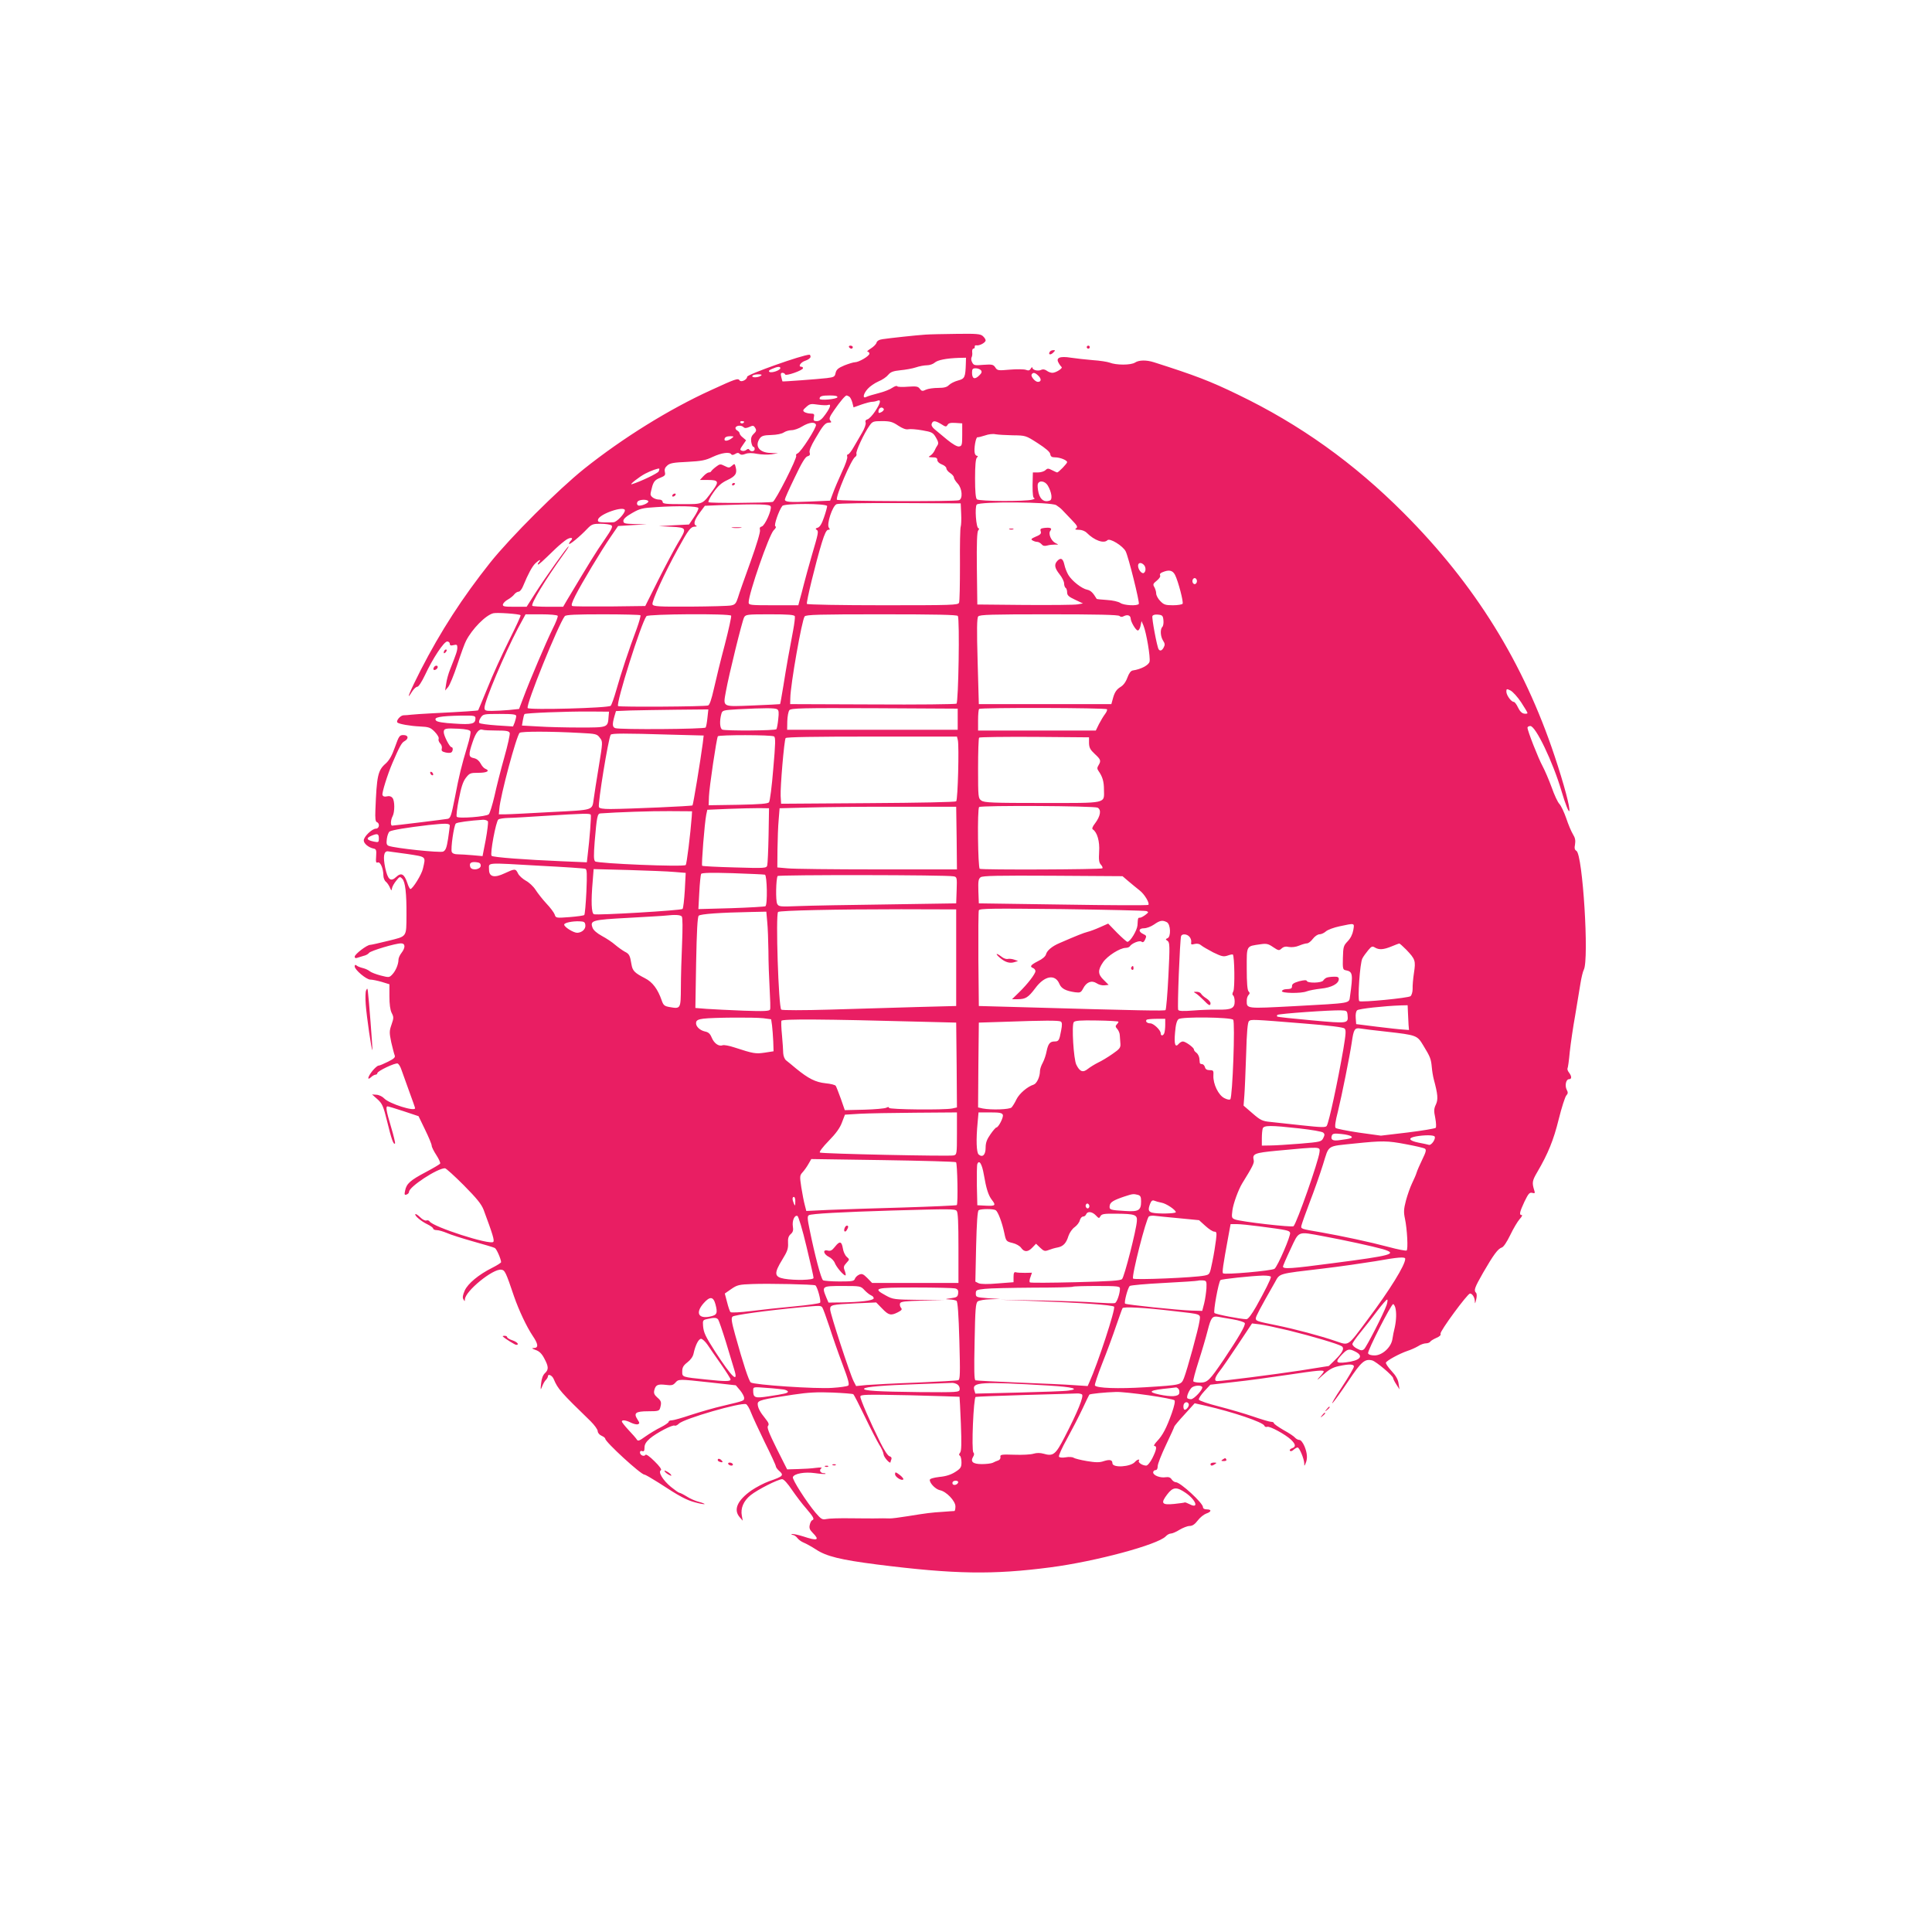 <?xml version="1.0" standalone="no"?>
<!DOCTYPE svg PUBLIC "-//W3C//DTD SVG 20010904//EN"
 "http://www.w3.org/TR/2001/REC-SVG-20010904/DTD/svg10.dtd">
<svg version="1.0" xmlns="http://www.w3.org/2000/svg"
 width="1280pt" height="1280pt" viewBox="0 0 1280 1280"
 preserveAspectRatio="xMidYMid meet">
<g transform="translate(0,1280) scale(0.1,-0.1)"
fill="#e91e63" stroke="none">
<path d="M6130 10583 c-60 -4 -236 -23 -282 -30 -24 -3 -38 -12 -41 -24 -3
-10 -20 -27 -38 -38 -19 -12 -28 -21 -21 -21 6 0 12 -6 12 -13 0 -16 -70 -57
-96 -57 -10 0 -42 -10 -70 -21 -41 -17 -53 -28 -58 -50 -5 -25 -10 -28 -58
-34 -60 -7 -292 -24 -294 -22 -1 1 -4 14 -8 30 -5 20 -3 27 8 27 8 0 16 -5 18
-11 4 -12 118 27 118 42 0 5 -4 9 -10 9 -25 0 -6 30 25 40 19 6 35 18 35 26 0
8 -3 14 -7 14 -45 0 -413 -131 -413 -146 0 -20 -41 -39 -50 -24 -10 16 -27 10
-190 -65 -277 -126 -584 -317 -840 -521 -172 -138 -486 -451 -622 -621 -185
-233 -328 -454 -460 -711 -73 -143 -104 -219 -58 -144 11 17 26 32 35 32 8 0
29 32 51 78 50 108 125 222 147 222 9 0 17 -7 17 -15 0 -11 7 -14 25 -9 21 5
25 3 25 -17 -1 -23 -6 -38 -48 -144 -11 -27 -23 -70 -26 -95 l-7 -45 19 22
c11 12 39 80 62 150 23 70 49 142 58 158 40 78 129 169 180 182 24 6 173 -4
181 -13 3 -3 -32 -78 -77 -168 -45 -90 -109 -230 -141 -311 -33 -80 -61 -148
-63 -151 -4 -3 -88 -9 -308 -20 -58 -3 -118 -7 -135 -9 -16 -2 -40 -4 -52 -4
-21 -1 -51 -37 -40 -48 11 -10 84 -23 148 -26 60 -3 70 -6 99 -35 18 -19 30
-39 26 -47 -3 -8 2 -21 10 -30 9 -9 14 -24 11 -35 -4 -14 2 -20 24 -25 16 -4
33 -4 39 0 12 8 13 35 1 35 -12 0 -51 76 -51 99 0 25 11 27 98 23 51 -3 75 -8
79 -18 3 -7 -6 -51 -20 -96 -40 -133 -55 -194 -83 -341 -24 -121 -29 -138 -48
-142 -21 -4 -355 -45 -368 -45 -12 0 -10 38 3 62 15 28 15 104 -1 122 -8 10
-21 14 -36 10 -16 -4 -26 -1 -30 9 -5 13 33 135 66 212 45 105 61 135 79 144
31 17 27 41 -6 41 -26 0 -30 -6 -56 -79 -20 -57 -38 -88 -61 -109 -53 -46 -60
-81 -69 -311 -2 -53 0 -74 10 -78 21 -8 16 -43 -6 -43 -26 0 -81 -53 -81 -78
0 -21 32 -47 65 -54 17 -3 20 -10 17 -51 -3 -38 -1 -46 11 -41 17 6 37 -41 37
-86 0 -15 7 -34 16 -41 9 -7 21 -25 27 -39 10 -23 11 -23 14 -5 2 12 15 34 28
50 22 28 25 29 40 13 20 -19 29 -97 28 -240 -1 -149 5 -140 -120 -171 -60 -15
-114 -27 -121 -27 -21 0 -102 -62 -102 -78 0 -9 6 -12 16 -8 9 3 28 9 42 13
15 3 32 12 37 20 11 14 174 63 212 63 29 0 30 -28 3 -63 -11 -14 -20 -34 -20
-45 0 -30 -18 -74 -41 -98 -20 -21 -22 -21 -77 -7 -31 8 -64 21 -72 28 -8 7
-28 17 -45 21 -16 4 -36 11 -42 17 -9 7 -13 5 -13 -6 0 -22 77 -87 103 -87 13
0 47 -7 75 -15 l52 -16 0 -80 c0 -52 5 -90 15 -110 14 -27 14 -34 -1 -77 -15
-43 -15 -53 -2 -117 9 -38 19 -78 23 -87 5 -13 -4 -22 -44 -42 -28 -14 -56
-26 -63 -26 -7 0 -25 -16 -40 -34 -32 -40 -38 -68 -10 -43 10 10 24 17 30 17
7 0 12 5 12 10 0 14 118 70 135 64 6 -3 17 -19 23 -37 6 -18 29 -81 51 -142
22 -60 41 -113 41 -117 1 -25 -173 30 -205 65 -11 12 -34 23 -50 24 l-30 2 36
-32 c32 -29 39 -46 64 -147 28 -116 42 -156 52 -146 3 2 -9 52 -26 109 -32
107 -37 137 -23 137 4 0 52 -14 106 -32 l99 -33 43 -89 c24 -49 44 -97 44
-106 0 -9 14 -37 31 -63 17 -26 28 -51 25 -56 -4 -6 -47 -31 -96 -57 -102 -54
-127 -76 -136 -122 -6 -27 -4 -31 10 -26 9 3 16 11 16 18 0 33 187 156 238
156 7 0 63 -51 125 -113 86 -87 116 -124 131 -162 61 -164 73 -204 64 -213
-22 -22 -399 99 -422 136 -4 6 -13 9 -21 6 -8 -3 -26 6 -41 21 -14 14 -29 24
-32 21 -8 -9 40 -49 81 -68 20 -10 37 -22 37 -28 0 -5 11 -10 24 -10 13 0 43
-9 67 -19 24 -11 103 -36 174 -56 72 -20 136 -39 143 -43 12 -6 41 -73 42 -94
0 -4 -26 -21 -58 -37 -92 -46 -162 -105 -183 -151 -13 -30 -16 -47 -9 -58 9
-15 9 -16 10 -1 1 54 186 205 241 197 24 -3 30 -15 85 -178 32 -92 83 -200
123 -260 37 -54 40 -80 9 -81 -18 0 -16 -3 11 -13 24 -8 41 -25 57 -56 29 -54
30 -74 4 -98 -13 -12 -22 -36 -25 -68 -5 -45 -4 -47 7 -19 6 16 17 36 25 43 7
7 13 18 13 23 0 20 29 7 39 -19 27 -64 46 -86 244 -278 26 -26 47 -55 47 -66
0 -10 11 -24 25 -30 14 -6 25 -15 25 -20 0 -21 236 -238 260 -238 6 0 47 -24
93 -53 142 -93 186 -116 244 -131 32 -9 59 -13 61 -11 2 2 -15 9 -38 15 -24 6
-60 22 -81 36 -21 13 -43 24 -48 24 -5 0 -30 18 -56 39 -53 44 -86 98 -67 110
8 4 -7 26 -42 60 -31 31 -56 49 -60 42 -9 -14 -36 -2 -36 16 0 9 6 13 15 9 11
-4 15 2 15 23 0 21 10 38 35 60 43 37 152 94 165 86 5 -3 18 3 28 13 33 33
410 142 445 129 7 -3 22 -27 32 -54 10 -26 51 -115 91 -197 41 -82 74 -154 74
-160 0 -6 9 -19 20 -29 36 -31 30 -38 -63 -70 -34 -12 -87 -40 -118 -61 -94
-66 -121 -128 -79 -177 l21 -24 -6 32 c-10 50 11 99 58 137 46 37 182 106 209
106 11 0 37 -29 65 -71 27 -39 69 -95 96 -125 47 -55 55 -70 38 -76 -5 -1 -13
-15 -16 -30 -5 -21 -1 -33 19 -53 49 -49 33 -56 -63 -24 -35 11 -68 18 -74 15
-7 -2 -4 -5 5 -5 9 -1 23 -10 31 -21 7 -10 26 -24 41 -30 15 -6 52 -26 81 -45
69 -46 163 -69 404 -100 515 -65 769 -69 1151 -19 299 39 710 150 763 205 10
11 25 19 35 19 9 0 35 11 57 25 22 13 52 25 66 25 19 0 35 11 54 36 15 20 40
40 56 46 36 12 38 28 4 28 -16 0 -25 6 -25 15 0 27 -150 165 -180 165 -8 0
-20 8 -27 18 -8 13 -20 18 -40 15 -36 -6 -83 12 -83 32 0 8 7 15 15 15 10 0
15 10 15 26 0 15 25 78 55 141 30 63 55 118 55 121 0 4 30 40 68 81 l67 74 75
-17 c178 -41 378 -108 387 -132 2 -7 11 -10 19 -7 16 6 118 -49 157 -85 32
-31 34 -48 7 -57 -11 -4 -18 -11 -14 -16 4 -6 13 -4 23 5 10 9 22 16 28 16 12
0 43 -75 44 -105 0 -20 1 -20 9 0 14 32 11 67 -7 112 -11 26 -25 43 -34 43 -9
0 -22 7 -29 15 -7 9 -42 32 -77 51 -34 20 -63 40 -63 45 0 5 -8 9 -18 9 -10 0
-64 16 -119 35 -55 19 -158 49 -228 67 -71 18 -130 38 -132 45 -3 7 14 32 36
56 l40 43 158 18 c87 9 245 31 352 47 202 30 241 34 241 22 0 -4 -15 -23 -33
-42 -17 -20 -7 -13 24 16 43 39 67 53 108 62 70 15 101 14 101 -3 0 -8 -36
-70 -81 -138 -45 -67 -72 -114 -60 -103 11 11 58 76 104 145 86 129 109 149
158 137 26 -7 139 -102 139 -118 0 -4 9 -23 21 -41 l21 -33 -6 38 c-3 27 -18
53 -46 83 -23 25 -40 50 -38 56 5 14 90 60 143 78 22 7 53 21 70 31 16 11 40
19 52 19 12 0 25 5 29 11 3 6 22 17 40 25 22 9 32 19 28 28 -6 15 179 266 195
266 15 0 31 -25 32 -49 1 -22 2 -20 9 9 5 20 5 39 -1 45 -16 16 -10 33 47 133
69 119 98 159 124 167 12 4 33 36 56 83 20 42 48 89 62 105 14 15 20 27 14 27
-19 0 -14 20 18 89 26 53 33 62 51 58 18 -5 20 -2 14 16 -16 52 -14 64 20 122
71 121 108 212 142 350 19 77 42 148 50 157 12 13 12 21 3 38 -14 27 -5 70 15
70 19 0 19 19 0 44 -8 10 -12 22 -10 27 3 4 10 53 15 109 6 56 22 166 36 243
13 78 29 173 35 212 6 38 16 79 22 90 36 67 -7 765 -49 788 -12 7 -14 18 -9
43 4 26 1 43 -14 67 -11 18 -31 65 -44 105 -14 40 -34 83 -45 95 -12 12 -35
62 -52 111 -18 49 -45 112 -60 140 -28 51 -100 234 -100 255 0 6 9 11 19 11
35 0 149 -237 206 -430 26 -89 49 -144 52 -133 7 20 -35 177 -97 363 -206 619
-527 1137 -1000 1611 -331 332 -688 587 -1099 785 -183 89 -286 128 -556 214
-50 16 -99 15 -125 -2 -28 -18 -125 -18 -170 0 -14 5 -63 13 -110 16 -47 4
-111 11 -144 16 -74 12 -102 0 -83 -33 6 -12 16 -25 20 -28 11 -8 -37 -39 -61
-39 -10 0 -27 6 -37 14 -13 9 -26 11 -36 6 -20 -11 -59 -2 -59 14 0 6 -5 3
-11 -6 -7 -13 -15 -15 -33 -8 -12 4 -60 5 -106 1 -77 -7 -83 -6 -96 15 -13 19
-21 21 -78 17 -58 -5 -65 -4 -75 16 -7 12 -8 27 -4 34 4 6 6 22 4 35 -1 12 2
22 8 22 6 0 10 6 9 13 -2 6 4 11 11 9 20 -4 61 18 61 33 0 7 -8 19 -18 28 -16
15 -42 17 -178 15 -87 -1 -179 -3 -204 -5z m269 -190 c-3 -94 -7 -102 -52
-114 -23 -6 -50 -20 -60 -30 -13 -14 -32 -19 -72 -19 -30 0 -66 -5 -81 -12
-22 -11 -28 -10 -40 6 -11 16 -23 18 -79 14 -36 -3 -68 -2 -71 3 -3 5 -17 0
-32 -10 -15 -11 -56 -27 -92 -36 -36 -9 -72 -20 -81 -25 -26 -13 -20 21 10 54
14 16 46 38 71 49 25 10 54 30 65 44 16 19 33 25 80 30 33 3 79 11 103 19 23
8 57 14 74 14 17 0 40 8 50 17 20 18 78 29 160 32 l48 1 -1 -37z m-1229 -32
c0 -14 -57 -34 -72 -25 -8 5 -3 12 17 20 36 16 55 17 55 5z m1329 -14 c8 -11
5 -19 -13 -36 -29 -28 -46 -20 -46 20 0 24 4 29 24 29 13 0 29 -6 35 -13z
m381 -37 c21 -21 19 -40 -4 -40 -18 0 -49 37 -41 49 9 16 23 13 45 -9z m-1840
0 c-20 -13 -63 -13 -55 0 3 6 21 10 38 10 24 0 28 -3 17 -10z m508 -142 c-5
-13 -118 -23 -118 -10 0 17 15 22 68 22 37 0 52 -4 50 -12z m79 4 c6 -4 15
-21 20 -39 l8 -32 53 19 c29 10 60 18 70 18 9 0 25 3 35 7 27 11 21 -15 -15
-70 -17 -26 -40 -50 -50 -53 -12 -3 -17 -10 -13 -22 3 -10 -7 -39 -23 -66 -16
-27 -41 -70 -56 -96 -15 -27 -32 -48 -37 -48 -6 0 -9 -7 -6 -15 4 -8 -12 -54
-35 -102 -22 -48 -49 -111 -59 -139 l-19 -51 -135 -6 c-135 -6 -165 -3 -165
14 0 6 29 71 65 145 46 97 70 137 85 141 15 4 19 11 14 25 -4 12 9 44 37 91
52 90 67 107 92 107 16 0 17 3 8 14 -10 12 -5 25 25 68 40 58 74 98 83 98 3 0
11 -4 18 -8z m-141 -55 c23 9 16 -16 -18 -63 -22 -31 -38 -44 -56 -44 -21 0
-24 4 -20 25 5 21 2 25 -21 25 -14 0 -33 5 -41 10 -13 9 -11 14 12 34 23 21
31 22 78 15 28 -4 58 -5 66 -2z m369 -26 c3 -6 -4 -15 -15 -21 -16 -8 -20 -8
-20 3 0 25 23 36 35 18z m-925 -85 c0 -11 -19 -15 -25 -6 -3 5 1 10 9 10 9 0
16 -2 16 -4z m1021 -26 c29 -19 51 -27 66 -24 12 3 54 0 93 -7 64 -11 72 -15
91 -48 16 -27 18 -39 10 -51 -6 -8 -15 -25 -20 -37 -6 -12 -18 -26 -28 -32
-15 -9 -13 -10 15 -11 24 0 32 -4 32 -18 0 -10 12 -22 30 -29 17 -6 30 -18 30
-26 0 -8 11 -22 25 -31 14 -9 25 -22 25 -30 0 -7 11 -25 25 -40 30 -32 35
-100 9 -110 -27 -10 -802 -7 -809 3 -11 19 95 269 121 284 7 4 11 14 8 21 -6
14 51 136 86 185 20 29 26 31 84 31 53 0 70 -5 107 -30z m285 10 c29 -19 33
-19 42 -5 6 12 20 15 53 13 l44 -3 0 -75 c0 -68 -2 -75 -21 -78 -13 -2 -42 15
-79 45 -32 26 -69 57 -83 69 -17 14 -23 27 -19 37 8 22 23 21 63 -3z m-830 -4
c6 -16 -99 -181 -122 -190 -8 -3 -13 -10 -9 -15 8 -14 -137 -300 -155 -306
-26 -7 -419 -10 -426 -2 -4 4 10 33 33 65 30 43 53 63 91 81 55 26 67 44 56
86 -6 24 -7 25 -25 9 -16 -14 -21 -15 -48 -1 -28 14 -32 14 -58 -6 -16 -12
-29 -25 -31 -29 -2 -5 -9 -8 -16 -8 -7 0 -23 -11 -36 -25 l-23 -25 56 0 c67 0
72 -11 30 -68 -70 -96 -62 -92 -205 -92 -107 0 -128 2 -128 15 0 8 -9 15 -21
15 -29 0 -59 18 -59 36 0 8 6 32 12 54 10 31 20 42 51 54 32 13 37 18 32 38
-4 17 0 30 15 43 18 17 42 21 134 25 94 5 120 10 168 33 58 27 112 35 123 17
4 -6 13 -5 25 2 14 9 22 10 31 1 7 -7 19 -8 38 0 19 7 44 7 78 0 28 -5 70 -6
94 -3 l44 7 -49 2 c-76 2 -108 45 -72 97 12 16 27 21 76 22 36 1 70 8 83 17
12 8 35 15 52 15 16 0 48 11 70 25 45 27 83 32 91 11z m-480 -16 c8 -8 19 -7
38 1 23 11 29 10 37 -2 13 -20 11 -26 -10 -46 -13 -13 -17 -27 -14 -50 3 -18
9 -33 14 -33 5 0 9 -7 9 -15 0 -17 -26 -20 -35 -5 -5 8 -11 7 -21 -1 -7 -6
-21 -9 -30 -5 -13 5 -12 10 7 37 l22 32 -21 18 c-12 9 -22 22 -22 28 0 5 -7
14 -16 19 -9 5 -14 14 -10 21 9 14 39 14 52 1z m1784 -54 c84 -1 86 -1 165
-52 53 -34 81 -58 83 -72 3 -17 10 -22 32 -22 33 0 80 -19 80 -32 0 -9 -57
-68 -66 -68 -3 0 -18 7 -34 15 -25 13 -30 13 -44 0 -8 -8 -30 -15 -49 -15
l-34 0 -2 -85 c0 -61 3 -85 12 -86 6 -1 1 -5 -13 -9 -42 -13 -354 -12 -368 2
-8 8 -12 53 -12 138 0 85 4 130 12 138 8 8 8 12 1 12 -6 0 -13 8 -15 18 -7 27
7 107 18 105 6 -1 28 5 50 12 22 8 52 12 69 8 17 -3 68 -6 115 -7z m-1864 -21
c-22 -16 -46 -20 -46 -7 0 15 13 22 39 22 25 -1 25 -1 7 -15z m-482 -218 c-4
-12 -123 -69 -178 -85 -21 -6 50 50 89 70 38 20 87 37 93 33 1 -1 0 -9 -4 -18z
m2578 -94 c26 -45 32 -92 14 -99 -36 -14 -63 4 -75 50 -6 25 -8 52 -5 60 10
26 48 19 66 -11z m-2647 -103 c6 -10 -34 -30 -61 -30 -17 0 -19 26 -1 33 21 9
56 7 62 -3z m2073 -84 c2 -38 0 -76 -3 -85 -4 -9 -6 -122 -5 -251 0 -130 -2
-244 -6 -253 -6 -16 -45 -17 -504 -17 -275 0 -501 4 -504 9 -6 9 58 272 99
406 18 59 31 85 42 85 12 0 13 3 5 13 -18 21 23 146 51 157 12 5 202 8 422 7
l400 -2 3 -69z m630 57 c13 -8 31 -22 40 -32 9 -10 37 -39 62 -65 37 -38 42
-48 30 -56 -11 -7 -7 -10 18 -10 19 0 40 -8 52 -20 51 -51 113 -73 137 -49 16
16 103 -38 121 -74 19 -38 93 -337 87 -348 -10 -15 -99 -10 -122 6 -13 9 -52
18 -89 20 -37 2 -68 6 -68 7 -25 42 -40 56 -63 61 -36 7 -101 58 -125 98 -10
17 -22 47 -26 67 -9 41 -23 50 -46 27 -23 -24 -20 -47 14 -90 17 -21 30 -48
30 -61 0 -12 5 -26 10 -29 6 -3 10 -17 10 -30 0 -19 11 -29 52 -48 l53 -25
-35 -6 c-19 -4 -177 -5 -350 -4 l-315 3 -3 239 c-2 167 1 243 9 252 7 8 7 14
2 14 -16 0 -26 140 -12 157 18 21 494 18 527 -4z m-1892 -8 c9 -22 -38 -127
-59 -133 -12 -3 -16 -10 -12 -23 4 -11 -22 -98 -63 -212 -38 -105 -76 -212
-83 -237 -12 -37 -19 -46 -44 -51 -16 -4 -139 -7 -273 -8 -211 -1 -243 1 -249
15 -7 18 82 212 169 369 70 128 84 145 112 146 12 0 15 3 9 6 -21 8 -14 36 22
85 l35 47 92 4 c264 9 338 7 344 -8z m374 2 c0 -7 -9 -41 -21 -75 -14 -42 -27
-63 -41 -68 -15 -4 -17 -8 -8 -14 15 -9 13 -19 -33 -175 -19 -66 -42 -149 -51
-185 -9 -36 -21 -82 -27 -102 l-10 -38 -164 0 c-155 0 -165 1 -165 19 0 58
135 447 166 478 14 13 18 23 11 26 -12 4 23 105 46 135 14 18 297 17 297 -1z
m-853 -13 c2 -6 -11 -33 -29 -60 l-33 -49 -100 -5 -100 -6 85 -4 c102 -6 102
-7 40 -110 -23 -39 -81 -148 -129 -243 l-86 -172 -235 -3 c-129 -1 -240 0
-248 3 -9 3 -4 21 19 67 40 80 173 302 236 393 l48 70 95 6 95 5 -77 2 c-70 2
-78 4 -78 21 0 13 19 30 58 52 50 29 69 34 157 39 148 10 278 7 282 -6z m-487
-16 c-1 -21 -54 -77 -75 -78 -11 -1 -39 -2 -63 -1 -36 1 -43 4 -40 18 7 38
179 96 178 61z m-90 -98 c12 -7 4 -25 -47 -99 -54 -77 -96 -146 -247 -398
l-25 -43 -99 0 c-54 0 -101 3 -105 6 -12 12 86 174 207 342 21 28 36 52 33 52
-8 0 -153 -204 -220 -309 l-58 -91 -80 0 c-68 0 -80 2 -77 16 2 8 16 23 33 32
16 9 36 25 43 35 7 9 20 17 28 17 8 0 22 17 30 38 34 82 59 128 81 150 27 25
42 30 23 7 -7 -8 -9 -15 -5 -15 6 0 25 17 117 106 24 23 56 49 71 59 29 18 49
13 29 -7 -7 -7 -12 -16 -12 -21 0 -11 73 49 122 101 28 29 38 32 87 32 31 0
63 -5 71 -10z m3528 -262 c15 -15 15 -45 0 -54 -13 -8 -38 22 -38 48 0 21 20
24 38 6z m207 -67 c21 -42 57 -179 50 -191 -3 -5 -32 -10 -64 -10 -50 0 -61 4
-84 28 -15 15 -27 38 -27 50 0 12 -6 31 -12 42 -11 18 -9 23 16 43 17 14 26
28 22 35 -4 8 2 16 16 21 43 18 67 13 83 -18z m145 -41 c0 -11 -7 -20 -15 -20
-8 0 -15 9 -15 20 0 11 7 20 15 20 8 0 15 -9 15 -20z m-4235 -230 c3 -5 -12
-44 -34 -87 -41 -83 -151 -340 -195 -459 l-27 -71 -67 -7 c-37 -3 -88 -6 -114
-6 -42 0 -48 3 -48 21 0 44 134 360 222 527 l50 92 103 0 c57 0 106 -4 110
-10z m548 4 c3 -4 -8 -43 -24 -88 -52 -137 -107 -305 -135 -405 -15 -53 -32
-101 -38 -107 -14 -15 -542 -29 -550 -15 -13 21 204 556 246 609 8 9 71 12
253 12 133 0 244 -3 248 -6z m601 -3 c3 -5 -16 -91 -42 -192 -27 -101 -59
-232 -72 -291 -17 -75 -29 -109 -39 -112 -26 -8 -589 -11 -596 -4 -16 15 153
551 188 596 11 14 552 18 561 3z m422 -4 c2 -7 -3 -49 -11 -92 -25 -130 -45
-242 -65 -369 -11 -65 -20 -120 -22 -121 -2 -1 -83 -5 -181 -9 -207 -8 -197
-14 -177 97 18 101 107 464 120 487 10 19 22 20 171 20 121 0 161 -3 165 -13z
m1080 2 c13 -21 4 -573 -9 -581 -7 -4 -257 -7 -557 -5 l-545 2 1 40 c1 89 77
519 95 541 9 12 98 14 510 14 361 0 500 -3 505 -11z m1071 0 c7 -7 17 -8 29
-1 24 12 44 5 45 -16 1 -22 32 -75 46 -79 6 -2 15 11 19 29 l7 33 13 -30 c19
-46 47 -212 40 -239 -6 -23 -56 -50 -111 -58 -13 -2 -25 -18 -36 -48 -11 -30
-27 -51 -48 -63 -22 -14 -35 -32 -45 -65 l-13 -47 -439 0 -439 0 -8 284 c-6
209 -5 287 4 297 9 12 90 14 468 14 317 0 460 -3 468 -11z m291 -28 c2 -18 -1
-38 -7 -44 -16 -16 -13 -64 5 -92 12 -18 13 -28 4 -44 -11 -22 -25 -27 -34
-12 -11 18 -46 206 -41 219 3 8 17 12 37 10 29 -3 33 -7 36 -37z m2370 -544
c23 -35 42 -67 42 -71 0 -4 -10 -6 -22 -4 -15 2 -29 16 -41 41 -9 20 -22 37
-28 37 -17 0 -48 43 -49 67 0 20 2 21 28 8 15 -8 47 -43 70 -78z m-4929 -46
c11 -7 12 -22 7 -66 -3 -32 -9 -62 -12 -66 -6 -10 -333 -12 -358 -3 -17 6 -20
57 -7 104 7 24 10 25 111 31 178 9 244 9 259 0z m1196 -66 l0 -70 -565 0 -565
0 1 57 c1 32 7 65 14 73 11 13 80 15 564 13 l551 -3 0 -70z m989 66 c3 -5 -3
-19 -13 -32 -10 -13 -28 -43 -40 -66 l-21 -43 -390 0 -390 0 0 68 c0 38 3 72
7 75 10 10 841 8 847 -2z m-2647 -56 c-3 -30 -8 -59 -12 -65 -7 -11 -571 -15
-599 -4 -19 7 -20 25 -6 76 l11 37 97 4 c53 1 191 4 306 5 l209 2 -6 -55z
m-655 7 c-5 -73 -4 -72 -191 -72 -92 0 -216 3 -275 7 l-108 6 6 35 c3 19 8 37
11 41 8 7 266 18 435 17 l125 -1 -3 -33z m-612 4 c0 -8 -5 -27 -10 -42 l-11
-27 -107 7 c-59 4 -111 11 -116 16 -5 5 -2 19 8 34 16 25 20 26 126 26 89 0
110 -3 110 -14z m-270 -15 c0 -37 -22 -43 -139 -35 -73 4 -115 11 -122 20 -18
22 22 30 169 33 84 1 92 -1 92 -18z m141 -81 c63 0 81 -3 86 -16 3 -8 -13 -81
-36 -162 -23 -81 -52 -196 -65 -256 -14 -60 -31 -115 -38 -121 -17 -16 -204
-30 -212 -16 -4 6 2 58 14 116 15 78 27 116 46 141 25 32 30 34 85 34 56 0 78
13 44 27 -9 3 -23 19 -31 35 -10 18 -25 31 -44 35 -36 7 -38 21 -9 106 21 64
43 91 67 82 8 -3 49 -5 93 -5z m554 -16 c103 -5 111 -7 129 -32 20 -25 20 -27
-7 -191 -15 -91 -30 -186 -33 -211 -12 -81 6 -75 -281 -90 -142 -8 -278 -15
-303 -15 l-45 0 3 35 c6 86 115 490 135 505 14 10 205 10 402 -1z m590 -11
l227 -6 -6 -51 c-15 -114 -63 -406 -68 -412 -6 -5 -410 -23 -544 -24 -49 0
-73 4 -76 13 -8 23 62 452 78 479 6 10 90 10 389 1z m693 -12 c11 -6 10 -46
-5 -215 -9 -114 -22 -214 -28 -221 -7 -10 -59 -14 -205 -17 l-195 -3 2 58 c2
60 50 384 59 399 7 10 355 10 372 -1z m1218 -25 c9 -39 0 -394 -11 -405 -6 -5
-242 -10 -585 -12 l-575 -4 -3 51 c-3 59 23 368 33 384 4 7 189 10 570 10
l565 0 6 -24z m869 -19 c1 -31 8 -44 38 -72 40 -37 43 -45 25 -75 -10 -16 -10
-24 0 -38 26 -37 36 -69 36 -123 1 -95 28 -89 -408 -89 -329 0 -385 2 -404 16
-21 15 -22 20 -22 213 0 109 3 201 7 204 4 4 169 6 367 5 l361 -3 0 -38z
m-877 -629 l2 -208 -527 0 c-291 0 -558 3 -595 7 l-68 6 1 121 c1 67 4 155 8
196 l6 75 190 5 c105 3 368 6 585 5 l395 0 3 -207z m934 201 c26 -14 19 -56
-17 -104 -17 -21 -22 -36 -15 -40 29 -18 47 -80 42 -148 -3 -54 -1 -72 12 -86
10 -11 13 -21 9 -24 -13 -8 -799 -11 -812 -3 -12 8 -17 397 -4 409 12 12 762
8 785 -4z m-2180 -184 c-2 -99 -6 -189 -9 -199 -5 -18 -15 -19 -215 -13 -115
3 -212 8 -216 11 -6 7 16 283 27 338 l7 33 139 6 c77 3 169 5 205 5 l65 -1 -3
-180z m-509 125 c-9 -118 -33 -314 -40 -321 -14 -14 -585 10 -600 24 -10 10
-10 40 -3 132 14 165 18 185 38 186 108 8 337 16 457 15 l150 -1 -2 -35z
m-669 12 c4 -7 -7 -157 -21 -271 l-5 -44 -166 7 c-239 10 -456 26 -465 36 -12
11 29 231 45 241 7 5 36 9 63 10 28 0 140 7 250 14 256 16 293 17 299 7z
m-681 -45 c2 -7 -4 -61 -15 -121 l-21 -108 -66 6 c-36 3 -81 6 -99 6 -21 0
-35 6 -39 16 -8 21 14 175 27 188 8 8 91 19 181 25 15 0 29 -5 32 -12z m-253
-28 c0 -4 -5 -42 -11 -84 -10 -63 -16 -78 -33 -87 -22 -9 -318 22 -361 38 -14
6 -16 15 -12 47 3 22 11 43 18 48 17 10 113 26 259 43 114 12 140 12 140 -5z
m-470 -86 c0 -23 -3 -25 -32 -19 -50 10 -55 23 -17 39 41 17 49 14 49 -20z
m190 -101 c127 -20 121 -14 102 -97 -8 -38 -68 -135 -83 -135 -4 0 -14 19 -21
42 -20 58 -40 69 -73 38 -37 -35 -56 -18 -73 61 -15 73 -9 109 16 109 9 -1 69
-9 132 -18z m485 -77 c0 -26 -59 -35 -69 -10 -9 26 3 36 37 33 24 -2 32 -8 32
-23z m395 -1 c157 -8 291 -17 298 -20 11 -3 12 -33 7 -152 -4 -81 -10 -150
-14 -154 -3 -4 -47 -10 -97 -14 -90 -7 -92 -6 -99 17 -4 12 -29 46 -55 73 -26
28 -58 69 -72 91 -14 22 -43 49 -64 60 -21 12 -45 33 -52 48 -16 33 -20 33
-89 1 -67 -32 -103 -24 -103 24 0 50 -33 47 340 26z m889 -41 l74 -6 -6 -115
c-4 -64 -10 -119 -15 -124 -10 -10 -565 -43 -587 -35 -17 7 -20 85 -8 222 l6
77 231 -6 c127 -4 264 -9 305 -13z m599 -18 c14 -5 18 -200 3 -209 -5 -3 -107
-9 -226 -13 l-218 -6 6 111 c3 61 9 116 12 122 5 8 70 9 208 5 111 -4 208 -8
215 -10z m1250 -11 c22 -4 23 -8 20 -92 l-3 -87 -455 -7 c-250 -3 -515 -8
-588 -11 -126 -5 -133 -4 -143 15 -11 21 -8 165 3 184 6 9 1122 8 1166 -2z
m1160 -34 c23 -19 55 -46 72 -59 32 -24 69 -86 58 -96 -3 -4 -257 -3 -564 2
l-559 8 -3 80 c-2 67 0 82 15 93 14 10 111 12 479 10 l461 -3 41 -35z m-1143
-505 l0 -320 -265 -7 c-146 -4 -404 -12 -575 -17 -170 -5 -314 -5 -319 0 -18
16 -38 630 -21 647 10 10 395 18 815 18 l365 -1 0 -320z m1260 309 c16 -6 15
-9 -6 -25 -13 -10 -30 -19 -36 -19 -14 0 -14 0 -17 -51 -3 -34 -48 -109 -67
-109 -4 0 -35 27 -68 60 l-59 61 -54 -24 c-29 -13 -66 -27 -83 -31 -27 -7 -70
-24 -185 -74 -50 -21 -84 -50 -90 -75 -4 -14 -24 -31 -53 -45 -49 -25 -57 -36
-32 -46 8 -3 15 -12 15 -20 0 -18 -53 -87 -110 -142 l-45 -44 38 0 c52 0 70
12 116 73 61 83 132 96 160 28 13 -31 42 -46 104 -55 33 -4 39 -2 53 25 22 43
56 56 89 35 14 -10 38 -16 53 -14 l27 3 -32 32 c-40 38 -41 65 -5 118 29 42
111 94 149 95 12 0 25 5 28 10 12 20 66 42 78 31 9 -7 16 -2 24 15 10 22 9 26
-13 36 -34 16 -31 38 6 38 16 0 46 11 66 25 40 28 56 30 85 15 25 -14 28 -97
4 -106 -14 -6 -14 -8 1 -18 14 -11 15 -33 5 -231 -6 -121 -15 -223 -19 -227
-6 -6 -147 -4 -982 20 l-255 7 -3 310 c-1 170 0 316 3 324 5 12 84 13 549 8
299 -4 551 -10 561 -13z m-2512 -71 c4 -38 7 -124 8 -193 0 -69 4 -181 8 -250
4 -69 6 -131 3 -138 -4 -11 -38 -13 -176 -8 -94 4 -204 9 -245 12 l-74 6 5
300 c4 207 9 303 17 311 12 12 144 21 352 25 l96 2 6 -67z m-566 35 c6 -8 6
-79 2 -178 -4 -91 -8 -222 -8 -292 -1 -142 -1 -143 -75 -130 -34 6 -41 12 -52
44 -26 75 -61 122 -111 147 -68 35 -82 49 -89 90 -10 62 -15 71 -45 86 -16 9
-44 29 -63 45 -19 17 -58 43 -88 59 -33 18 -56 38 -62 54 -18 49 -5 53 237 66
122 7 233 13 247 15 62 7 98 5 107 -6z m-639 -56 c4 -27 -22 -51 -54 -52 -25
0 -89 40 -86 55 2 12 55 23 102 21 29 -1 36 -5 38 -24z m5088 -34 c-5 -28 -18
-54 -37 -74 -28 -29 -30 -37 -32 -110 -2 -71 0 -79 18 -82 48 -9 50 -24 29
-174 -7 -47 14 -43 -368 -64 -324 -17 -316 -18 -316 37 0 14 5 30 12 37 9 9 9
15 0 24 -8 8 -12 56 -12 150 0 157 -5 148 91 162 40 6 52 3 84 -19 36 -24 39
-24 56 -9 13 12 28 15 49 10 19 -3 46 0 67 9 19 8 43 15 52 15 10 0 27 14 39
30 13 17 32 30 44 30 12 0 31 9 42 19 12 11 53 26 91 34 103 22 99 23 91 -25z
m-1085 -45 c8 -9 13 -25 11 -35 -3 -16 1 -18 23 -12 17 4 32 1 43 -9 9 -8 46
-29 80 -47 56 -27 68 -30 95 -21 16 6 32 9 35 7 11 -12 14 -223 3 -244 -7 -13
-8 -23 -1 -27 5 -3 10 -22 10 -40 0 -45 -21 -56 -112 -54 -40 1 -114 -2 -164
-6 -63 -5 -93 -4 -98 4 -7 10 11 463 19 489 6 17 40 15 56 -5z m1436 -85 c60
-63 63 -73 51 -153 -6 -39 -10 -86 -9 -107 0 -20 -6 -41 -14 -48 -14 -12 -323
-42 -339 -33 -13 8 4 254 20 283 7 14 25 38 39 55 22 26 27 28 45 17 27 -16
57 -14 110 8 25 10 47 19 50 19 3 1 24 -18 47 -41z m11 -415 c1 -27 3 -64 4
-83 l3 -34 -40 3 c-22 1 -101 10 -175 19 l-135 17 -3 41 c-2 25 2 45 10 51 12
10 177 28 289 32 l45 1 2 -47z m-400 -18 c5 -57 6 -57 -237 -35 -123 11 -226
22 -229 25 -3 3 -2 8 1 11 7 8 359 33 422 30 37 -1 40 -3 43 -31z m-3871 -21
l52 -7 6 -41 c3 -22 6 -70 8 -106 l2 -65 -58 -9 c-61 -9 -74 -7 -203 35 -33
11 -67 17 -76 14 -25 -10 -57 12 -73 51 -10 25 -22 36 -44 40 -36 8 -64 36
-59 61 2 13 15 20 48 24 63 8 334 10 397 3z m3113 -10 c14 -14 -4 -512 -19
-527 -5 -5 -21 -2 -40 8 -39 20 -74 93 -72 148 2 34 0 37 -25 37 -17 0 -28 6
-31 20 -3 11 -12 20 -19 20 -8 0 -14 3 -15 8 0 4 -2 18 -3 31 -2 13 -10 29
-19 36 -10 7 -17 16 -17 22 0 13 -56 53 -73 53 -8 0 -20 -7 -27 -15 -24 -29
-32 -4 -25 74 4 53 12 80 23 89 22 17 345 13 362 -4z m-2075 -13 l240 -6 3
-281 2 -281 -31 -7 c-55 -11 -419 -7 -419 4 0 7 -6 7 -18 1 -9 -5 -75 -11
-146 -13 l-129 -3 -26 75 c-15 41 -30 80 -34 86 -3 6 -34 14 -67 17 -67 7
-114 31 -195 97 -27 23 -58 48 -67 55 -10 8 -18 29 -19 47 0 18 -4 71 -8 118
-5 47 -6 91 -4 97 5 13 283 11 918 -6z m1625 -20 c0 -22 -3 -46 -6 -55 -7 -20
-24 -21 -24 -2 0 21 -47 66 -69 66 -21 0 -35 13 -24 24 3 3 33 6 65 6 l58 0 0
-39z m920 8 c166 -13 260 -25 268 -33 11 -10 9 -35 -8 -137 -37 -214 -95 -484
-110 -508 -6 -11 -33 -11 -161 3 -85 9 -180 19 -213 23 -52 5 -65 11 -118 57
l-59 51 5 65 c3 36 8 160 12 275 4 150 10 213 19 220 14 12 21 12 365 -16z
m-1612 13 c9 -6 10 -21 2 -61 -12 -65 -16 -71 -44 -71 -30 0 -42 -16 -52 -65
-4 -22 -15 -56 -25 -75 -11 -19 -19 -44 -19 -56 0 -38 -21 -83 -42 -90 -41
-13 -95 -59 -114 -98 -10 -22 -25 -45 -32 -53 -14 -14 -133 -18 -191 -7 l-31
7 2 281 3 281 160 5 c275 10 370 10 383 2z m382 -1 c0 -4 -5 -12 -12 -19 -9
-9 -8 -16 4 -29 9 -10 17 -29 17 -43 1 -14 3 -38 4 -55 2 -26 -5 -35 -53 -68
-30 -21 -73 -47 -95 -57 -22 -11 -53 -30 -68 -42 -32 -26 -53 -19 -76 28 -18
35 -32 263 -17 282 7 10 45 13 153 11 78 -1 143 -5 143 -8z m1775 -66 c202
-23 204 -24 245 -92 46 -75 51 -89 56 -143 2 -25 8 -61 13 -80 27 -100 30
-134 14 -168 -13 -27 -14 -42 -4 -89 6 -32 7 -61 3 -65 -5 -5 -89 -19 -186
-31 l-177 -21 -145 20 c-80 12 -150 26 -155 31 -7 7 -2 44 15 109 25 102 79
370 92 459 12 85 19 97 56 91 18 -3 96 -13 173 -21z m-2845 -675 c0 -136 -1
-140 -22 -145 -30 -7 -873 11 -886 19 -6 4 19 37 58 77 48 49 75 86 88 122
l20 52 98 6 c55 3 222 6 372 7 l272 2 0 -140z m304 124 c6 -16 -29 -84 -43
-84 -4 0 -22 -20 -39 -45 -24 -34 -32 -56 -32 -89 0 -47 -20 -67 -46 -45 -15
13 -18 97 -7 212 l6 67 77 0 c62 0 79 -3 84 -16z m1964 -90 c81 -9 152 -21
159 -28 10 -9 10 -16 0 -36 -12 -24 -19 -26 -152 -37 -77 -6 -166 -12 -197
-12 l-58 -1 0 49 c0 27 3 56 6 65 8 21 54 21 242 0z m345 -53 c11 -11 -4 -15
-80 -25 -44 -6 -59 3 -49 31 5 13 17 15 63 10 31 -3 60 -10 66 -16z m552 -1
c9 -15 -22 -60 -38 -55 -6 2 -38 9 -70 15 -64 13 -72 31 -16 41 57 10 117 10
124 -1z m-189 -51 c60 -11 116 -24 124 -29 11 -7 8 -21 -17 -72 -17 -35 -34
-74 -38 -88 -4 -14 -18 -45 -30 -70 -12 -25 -30 -76 -40 -113 -15 -57 -16 -78
-7 -120 15 -71 22 -206 11 -212 -5 -3 -59 7 -121 24 -124 33 -303 71 -443 96
-141 24 -138 23 -132 48 3 12 27 81 55 154 28 72 67 183 87 247 42 134 21 120
210 140 184 19 216 19 341 -5z m-574 -53 c-6 -57 -150 -468 -172 -490 -9 -9
-350 30 -388 45 -22 9 -23 13 -17 60 6 46 40 138 65 179 70 113 81 136 76 154
-10 42 6 48 151 62 299 28 289 28 285 -10z m-2408 -66 c9 -9 14 -275 5 -284
-3 -3 -163 -10 -355 -16 -192 -5 -415 -13 -496 -16 l-146 -7 -10 39 c-6 21
-16 74 -23 117 -11 73 -11 79 8 100 11 12 29 37 39 55 l19 33 475 -7 c261 -4
479 -10 484 -14z m184 -81 c16 -94 30 -138 53 -168 29 -37 24 -42 -38 -39
l-58 3 -3 129 c-1 72 0 136 3 144 12 31 31 1 43 -69z m1020 -135 c18 -5 22
-13 22 -44 0 -60 -17 -69 -107 -63 -99 6 -105 8 -101 35 3 23 24 36 98 61 55
18 59 18 88 11z m-2269 -46 c0 -28 -2 -30 -9 -13 -12 28 -12 45 0 45 6 0 10
-15 9 -32z m2426 -6 c31 -5 95 -48 95 -63 0 -10 -123 -12 -157 -3 -25 7 -28
20 -13 59 8 20 15 25 28 20 9 -4 31 -10 47 -13z m-480 -32 c-5 -8 -11 -8 -17
-2 -6 6 -7 16 -3 22 5 8 11 8 17 2 6 -6 7 -16 3 -22z m-877 -22 c9 -9 12 -77
12 -245 l0 -233 -286 0 -286 0 -32 33 c-27 27 -36 30 -54 22 -12 -5 -25 -18
-28 -27 -5 -16 -18 -18 -102 -18 -53 0 -103 4 -109 8 -13 8 -55 167 -89 335
-15 72 -16 90 -5 96 15 10 219 21 551 31 390 11 415 11 428 -2z m259 4 c15
-10 42 -80 57 -152 11 -53 13 -55 54 -65 23 -5 49 -20 57 -32 21 -30 46 -29
75 2 l24 25 27 -26 c25 -24 32 -25 56 -16 15 6 42 14 59 17 38 7 58 28 73 77
7 21 25 47 41 58 15 11 31 31 34 45 4 14 13 25 22 25 8 0 17 7 20 15 9 22 40
18 64 -7 20 -21 22 -22 31 -5 8 14 24 17 102 16 128 -1 143 -7 139 -50 -4 -59
-83 -369 -98 -383 -10 -11 -82 -15 -309 -21 -163 -4 -299 -5 -302 -1 -4 4 -2
20 4 35 l10 29 -46 -1 c-25 0 -53 1 -61 4 -11 3 -15 -5 -15 -31 l0 -35 -104
-8 c-67 -6 -112 -5 -127 1 l-22 11 5 233 c4 158 9 235 17 240 15 10 98 10 113
0z m-1254 -240 c26 -108 48 -203 47 -209 0 -14 -125 -17 -194 -5 -67 12 -69
36 -13 127 34 55 40 73 38 110 -2 30 3 46 18 59 15 13 18 26 14 50 -6 38 11
78 30 70 7 -2 34 -92 60 -202z m2467 187 l134 -13 42 -38 c23 -21 49 -38 59
-38 16 0 17 -7 11 -57 -4 -32 -14 -96 -24 -143 -17 -84 -17 -84 -52 -91 -68
-14 -463 -30 -473 -20 -12 12 87 401 105 412 6 4 24 6 38 4 14 -2 86 -9 160
-16z m535 -54 c184 -24 196 -27 202 -42 7 -17 -82 -223 -103 -239 -16 -13
-331 -41 -341 -30 -7 6 0 54 34 239 l16 87 41 0 c22 0 91 -7 151 -15z m421
-65 c141 -26 333 -68 396 -86 102 -31 62 -42 -332 -93 -279 -37 -330 -40 -330
-22 0 4 22 56 50 115 58 123 43 118 216 86z m544 -150 c0 -41 -101 -205 -251
-405 -134 -180 -120 -170 -210 -140 -98 34 -271 80 -394 105 -128 26 -135 28
-135 46 0 12 28 66 127 239 33 60 17 55 314 90 119 14 276 37 350 49 152 27
199 31 199 16z m-890 -120 c0 -14 -41 -95 -98 -197 -31 -54 -53 -83 -64 -83
-36 0 -203 32 -212 41 -9 8 27 206 40 218 7 7 206 28 282 30 30 0 52 -3 52 -9z
m-427 -75 c-2 -27 -8 -72 -15 -100 l-13 -50 -70 2 c-92 3 -434 39 -441 46 -8
8 18 106 31 117 6 5 107 14 225 20 118 6 220 13 225 15 6 2 21 3 35 2 23 -2
25 -5 23 -52z m-2591 19 c13 -8 40 -106 31 -115 -5 -5 -81 -16 -168 -24 -88
-8 -218 -22 -289 -31 -70 -9 -132 -12 -136 -7 -5 4 -15 34 -23 66 l-15 57 43
30 c39 27 52 30 141 33 106 4 405 -2 416 -9z m326 -32 c15 -16 35 -31 45 -35
10 -4 17 -13 15 -20 -5 -14 -90 -24 -216 -26 l-83 -1 -15 35 c-30 74 -29 75
107 75 120 0 121 0 147 -28z m1692 11 c0 -33 -20 -91 -33 -96 -7 -3 -62 -1
-123 3 -60 5 -228 11 -374 14 l-265 5 240 -9 c299 -11 505 -26 516 -37 12 -12
-109 -380 -163 -499 l-12 -27 -91 6 c-49 4 -214 11 -365 17 -151 6 -280 13
-287 15 -9 3 -10 68 -6 257 4 216 7 255 21 266 9 6 45 13 81 14 l66 2 -80 5
c-77 6 -80 7 -80 31 0 23 4 25 60 31 33 4 177 7 319 8 143 0 261 3 264 6 3 3
74 5 159 5 139 0 153 -2 153 -17z m-1092 1 c18 -5 22 -13 20 -33 -3 -23 -9
-27 -48 -32 -41 -6 -42 -6 -10 -8 19 -1 40 -5 47 -9 8 -5 14 -87 19 -264 6
-216 5 -258 -7 -262 -8 -3 -131 -10 -274 -16 -143 -5 -292 -13 -332 -16 l-71
-7 -17 33 c-24 47 -155 447 -155 475 0 30 8 32 170 40 l135 6 39 -40 c43 -45
58 -49 105 -25 25 13 30 19 20 30 -6 7 -9 20 -6 29 5 12 34 15 149 18 l143 3
-169 2 c-161 2 -170 3 -217 29 -90 49 -75 53 194 53 133 0 252 -3 265 -6z
m-1588 -105 c16 -60 11 -72 -38 -82 -76 -15 -95 26 -41 88 42 48 65 46 79 -6z
m4446 -7 c-21 -59 -133 -277 -149 -291 -13 -10 -21 -9 -46 4 -17 8 -31 22 -31
30 0 7 24 42 53 77 29 35 78 98 110 141 32 42 62 77 67 77 5 0 3 -17 -4 -38z
m58 -14 c9 -33 7 -83 -3 -131 -6 -23 -13 -58 -16 -79 -8 -54 -67 -108 -118
-108 -23 0 -40 5 -43 14 -6 15 153 326 166 326 4 0 10 -10 14 -22z m-3796 0
c5 -7 26 -65 47 -128 20 -63 59 -175 87 -249 39 -103 47 -135 37 -141 -7 -5
-54 -12 -105 -15 -106 -8 -521 20 -540 36 -13 11 -51 126 -103 314 -24 87 -28
112 -18 122 11 11 222 40 452 62 130 12 132 12 143 -1z m2326 -24 c191 -22
180 -17 173 -67 -7 -51 -82 -324 -103 -377 -19 -46 -16 -46 -258 -61 -178 -11
-321 -6 -332 12 -3 5 19 71 49 147 30 75 71 186 91 246 21 60 40 114 43 119 7
11 145 4 337 -19z m394 -55 c41 -7 76 -18 79 -25 6 -15 -40 -93 -139 -241 -95
-140 -108 -153 -157 -153 -22 0 -42 4 -45 8 -3 5 13 64 35 133 22 68 49 160
60 204 22 86 31 97 69 91 14 -3 58 -10 98 -17z m-3410 -1 c5 -7 28 -74 51
-148 22 -74 47 -156 55 -182 31 -98 -14 -55 -127 119 -64 100 -75 124 -79 168
-3 37 -1 40 27 46 48 11 62 10 73 -3z m3782 -73 c154 -38 326 -89 349 -104 20
-13 6 -42 -42 -89 l-43 -42 -189 -30 c-170 -26 -514 -70 -551 -70 -22 0 -16
24 15 64 17 21 72 101 123 178 l93 140 50 -6 c27 -3 115 -22 195 -41z m-3852
-95 c15 -22 55 -81 90 -130 34 -49 62 -93 62 -99 0 -14 -34 -14 -158 -1 -166
17 -162 16 -162 54 0 26 7 39 34 60 21 16 37 38 41 58 12 56 33 98 50 98 8 0
28 -18 43 -40z m4292 -45 c58 -30 31 -60 -64 -71 -67 -8 -72 3 -24 53 36 37
47 39 88 18z m-4275 -204 l170 -19 28 -33 c15 -18 27 -41 27 -50 0 -20 3 -19
-140 -53 -58 -13 -153 -41 -212 -60 -59 -20 -116 -36 -127 -36 -12 0 -21 -4
-21 -10 0 -5 -24 -22 -52 -36 -29 -14 -75 -42 -102 -61 -40 -29 -50 -33 -57
-20 -5 8 -29 36 -54 62 -25 27 -45 52 -45 57 0 13 28 9 61 -8 17 -8 37 -13 45
-10 13 5 12 9 -2 31 -28 43 -14 55 70 55 68 0 74 2 80 23 10 37 7 46 -20 69
-19 17 -24 28 -19 48 9 35 23 41 75 35 38 -5 49 -3 64 14 23 25 19 25 231 2z
m1639 -14 c10 -7 16 -22 14 -33 -3 -18 -13 -19 -268 -17 -277 3 -374 9 -365
23 7 12 128 22 360 30 110 4 209 7 221 8 11 1 28 -4 38 -11z m610 -7 c153 -9
203 -23 124 -33 -24 -4 -172 -9 -329 -13 l-287 -7 -7 23 c-17 54 42 57 499 30z
m1011 -9 c8 -14 -54 -81 -74 -81 -10 0 -20 3 -24 6 -9 9 12 57 30 72 20 14 59
16 68 3z m-2772 -17 c15 -3 27 -9 27 -14 0 -10 -22 -15 -128 -31 -91 -14 -102
-10 -102 39 0 24 1 24 88 17 48 -3 99 -9 115 -11z m2614 5 c6 -6 8 -19 6 -30
-6 -22 -52 -25 -133 -8 -83 18 -64 29 70 42 19 2 37 5 41 5 3 1 10 -3 16 -9z
m-2154 -36 c5 -3 39 -70 77 -149 38 -79 81 -162 95 -185 15 -22 28 -52 29 -65
2 -20 46 -68 46 -50 0 2 3 11 6 19 3 9 -2 16 -13 19 -11 3 -36 41 -62 94 -67
135 -131 282 -131 301 0 14 29 15 328 9 180 -5 328 -9 329 -10 1 -1 5 -81 9
-178 5 -132 4 -181 -5 -192 -8 -10 -9 -16 -1 -21 5 -3 10 -23 10 -43 0 -33 -5
-41 -41 -64 -28 -18 -61 -29 -105 -33 -41 -5 -64 -12 -64 -20 0 -23 39 -62 67
-68 43 -8 103 -72 103 -107 0 -17 -3 -30 -7 -31 -5 0 -37 -2 -73 -5 -82 -5
-111 -9 -235 -29 -55 -9 -110 -16 -122 -15 -22 1 -57 1 -105 0 -13 0 -82 0
-153 1 -72 1 -144 -1 -160 -5 -27 -6 -35 -1 -72 42 -59 70 -156 221 -150 236
9 23 78 36 147 26 35 -5 66 -7 69 -5 2 3 -3 5 -12 5 -22 0 -32 20 -16 32 9 6
-3 7 -36 3 -27 -4 -81 -7 -120 -8 l-70 -2 -69 137 c-52 105 -66 141 -58 151 9
10 4 22 -17 48 -36 44 -51 73 -51 98 0 23 26 30 235 61 100 15 160 18 260 14
72 -3 134 -8 138 -11z m1956 -7 c90 -13 167 -28 172 -33 6 -6 -1 -38 -17 -84
-36 -101 -61 -148 -97 -186 -17 -18 -26 -33 -19 -33 19 0 14 -26 -13 -80 -14
-28 -32 -50 -41 -50 -24 0 -55 20 -49 31 10 15 -11 10 -25 -6 -28 -34 -150
-42 -150 -9 0 22 -18 26 -56 14 -28 -10 -54 -10 -113 0 -42 7 -81 17 -88 22
-7 5 -30 7 -52 3 -24 -4 -41 -2 -45 4 -4 6 20 59 53 118 33 60 79 149 102 198
23 50 44 92 46 95 5 6 107 16 178 18 28 1 124 -9 214 -22z m-441 6 c15 -10
-28 -116 -115 -284 -60 -116 -75 -128 -140 -109 -21 6 -45 6 -65 0 -18 -6 -76
-9 -128 -7 -86 3 -95 1 -92 -15 2 -10 -5 -20 -15 -23 -10 -3 -26 -10 -35 -15
-10 -5 -43 -9 -73 -9 -60 0 -78 16 -57 50 7 11 7 21 1 27 -14 14 1 364 15 368
6 2 155 8 331 13 176 5 329 9 340 10 11 1 26 -2 33 -6z m707 -62 c7 -12 -12
-40 -26 -40 -10 0 -12 34 -2 43 9 10 21 9 28 -3z m-1527 -522 c-7 -19 -38 -22
-38 -4 0 10 9 16 21 16 12 0 19 -5 17 -12z m1508 -69 c68 -47 89 -108 26 -75
-16 8 -31 14 -33 12 -2 -2 -34 -6 -70 -10 -82 -8 -91 4 -46 63 38 50 62 52
123 10z"/>
<path d="M4850 9589 c0 -5 5 -7 10 -4 6 3 10 8 10 11 0 2 -4 4 -10 4 -5 0 -10
-5 -10 -11z"/>
<path d="M4455 9520 c-3 -5 -2 -10 4 -10 5 0 13 5 16 10 3 6 2 10 -4 10 -5 0
-13 -4 -16 -10z"/>
<path d="M6917 9302 c-22 -3 -27 -7 -22 -22 5 -15 -2 -23 -32 -35 -30 -13 -35
-18 -23 -25 8 -5 22 -10 31 -10 9 0 22 -7 30 -16 9 -11 20 -13 38 -8 14 4 37
6 51 6 25 -1 25 -1 3 10 -29 14 -50 63 -34 82 14 17 -1 23 -42 18z"/>
<path d="M6688 9293 c6 -2 18 -2 25 0 6 3 1 5 -13 5 -14 0 -19 -2 -12 -5z"/>
<path d="M4853 9303 c15 -2 39 -2 55 0 15 2 2 4 -28 4 -30 0 -43 -2 -27 -4z"/>
<path d="M6624 6455 c35 -30 66 -40 98 -29 l23 7 -25 9 c-14 5 -33 7 -42 5
-10 -3 -29 3 -42 14 -36 28 -46 23 -12 -6z"/>
<path d="M7495 6391 c-3 -5 -1 -12 5 -16 5 -3 10 1 10 9 0 18 -6 21 -15 7z"/>
<path d="M8790 6323 c-8 -3 -19 -12 -23 -19 -10 -17 -104 -19 -109 -3 -2 7
-18 6 -51 -2 -34 -10 -47 -18 -47 -31 0 -18 -5 -20 -44 -22 -11 -1 -21 -6 -23
-12 -5 -15 129 -17 164 -2 16 6 58 14 94 18 70 7 118 32 119 63 0 13 -8 17
-32 16 -18 0 -40 -3 -48 -6z"/>
<path d="M7925 6217 c11 -7 33 -27 50 -44 34 -36 45 -40 45 -19 0 7 -12 22
-27 31 -16 10 -32 24 -36 32 -4 7 -18 13 -30 12 -21 0 -22 0 -2 -12z"/>
<path d="M5596 4664 c-9 -22 3 -32 14 -14 12 19 12 30 1 30 -5 0 -12 -7 -15
-16z"/>
<path d="M5531 4539 c-19 -24 -29 -29 -48 -24 -35 8 -27 -25 10 -43 16 -8 33
-26 38 -40 11 -28 57 -82 70 -82 4 0 2 13 -4 30 -10 25 -8 32 11 53 21 23 21
23 2 40 -11 9 -23 35 -26 57 -8 47 -21 50 -53 9z"/>
<path d="M5518 3093 c7 -3 16 -2 19 1 4 3 -2 6 -13 5 -11 0 -14 -3 -6 -6z"/>
<path d="M5468 3083 c7 -3 16 -2 19 1 4 3 -2 6 -13 5 -11 0 -14 -3 -6 -6z"/>
<path d="M5930 3033 c0 -19 46 -47 55 -34 2 4 -9 18 -25 30 -27 20 -30 20 -30
4z"/>
<path d="M5625 10500 c3 -5 10 -10 16 -10 5 0 9 5 9 10 0 6 -7 10 -16 10 -8 0
-12 -4 -9 -10z"/>
<path d="M7200 10500 c0 -5 5 -10 10 -10 6 0 10 5 10 10 0 6 -4 10 -10 10 -5
0 -10 -4 -10 -10z"/>
<path d="M6955 10469 c-12 -19 5 -23 22 -6 16 16 16 17 1 17 -9 0 -20 -5 -23
-11z"/>
<path d="M2947 8493 c-4 -3 -7 -11 -7 -17 0 -6 5 -5 12 2 6 6 9 14 7 17 -3 3
-9 2 -12 -2z"/>
<path d="M2875 8379 c-4 -6 -5 -13 -2 -16 7 -7 27 6 27 18 0 12 -17 12 -25 -2z"/>
<path d="M2850 7681 c0 -5 5 -13 10 -16 6 -3 10 -2 10 4 0 5 -4 13 -10 16 -5
3 -10 2 -10 -4z"/>
<path d="M2425 6237 c-4 -10 -5 -51 -2 -91 6 -82 39 -308 44 -303 3 3 -24 350
-30 392 -3 19 -4 19 -12 2z"/>
<path d="M3331 3946 c13 -14 81 -56 89 -56 23 0 7 19 -25 30 -19 6 -35 16 -35
21 0 5 -7 9 -17 9 -9 0 -14 -2 -12 -4z"/>
<path d="M8789 3463 c-13 -16 -12 -17 4 -4 16 13 21 21 13 21 -2 0 -10 -8 -17
-17z"/>
<path d="M8759 3423 c-13 -16 -12 -17 4 -4 16 13 21 21 13 21 -2 0 -10 -8 -17
-17z"/>
<path d="M4756 3132 c-3 -6 1 -13 10 -16 23 -9 28 -2 10 13 -8 7 -17 8 -20 3z"/>
<path d="M8100 3130 c-12 -8 -10 -10 8 -10 13 0 20 4 17 10 -7 12 -6 12 -25 0z"/>
<path d="M4825 3100 c3 -5 13 -10 21 -10 8 0 12 5 9 10 -3 6 -13 10 -21 10 -8
0 -12 -4 -9 -10z"/>
<path d="M8020 3100 c0 -13 11 -13 30 0 12 8 11 10 -7 10 -13 0 -23 -4 -23
-10z"/>
<path d="M4404 3051 c4 -6 16 -16 28 -22 15 -8 18 -8 14 0 -4 6 -16 16 -28 22
-15 8 -18 8 -14 0z"/>
</g>
</svg>
